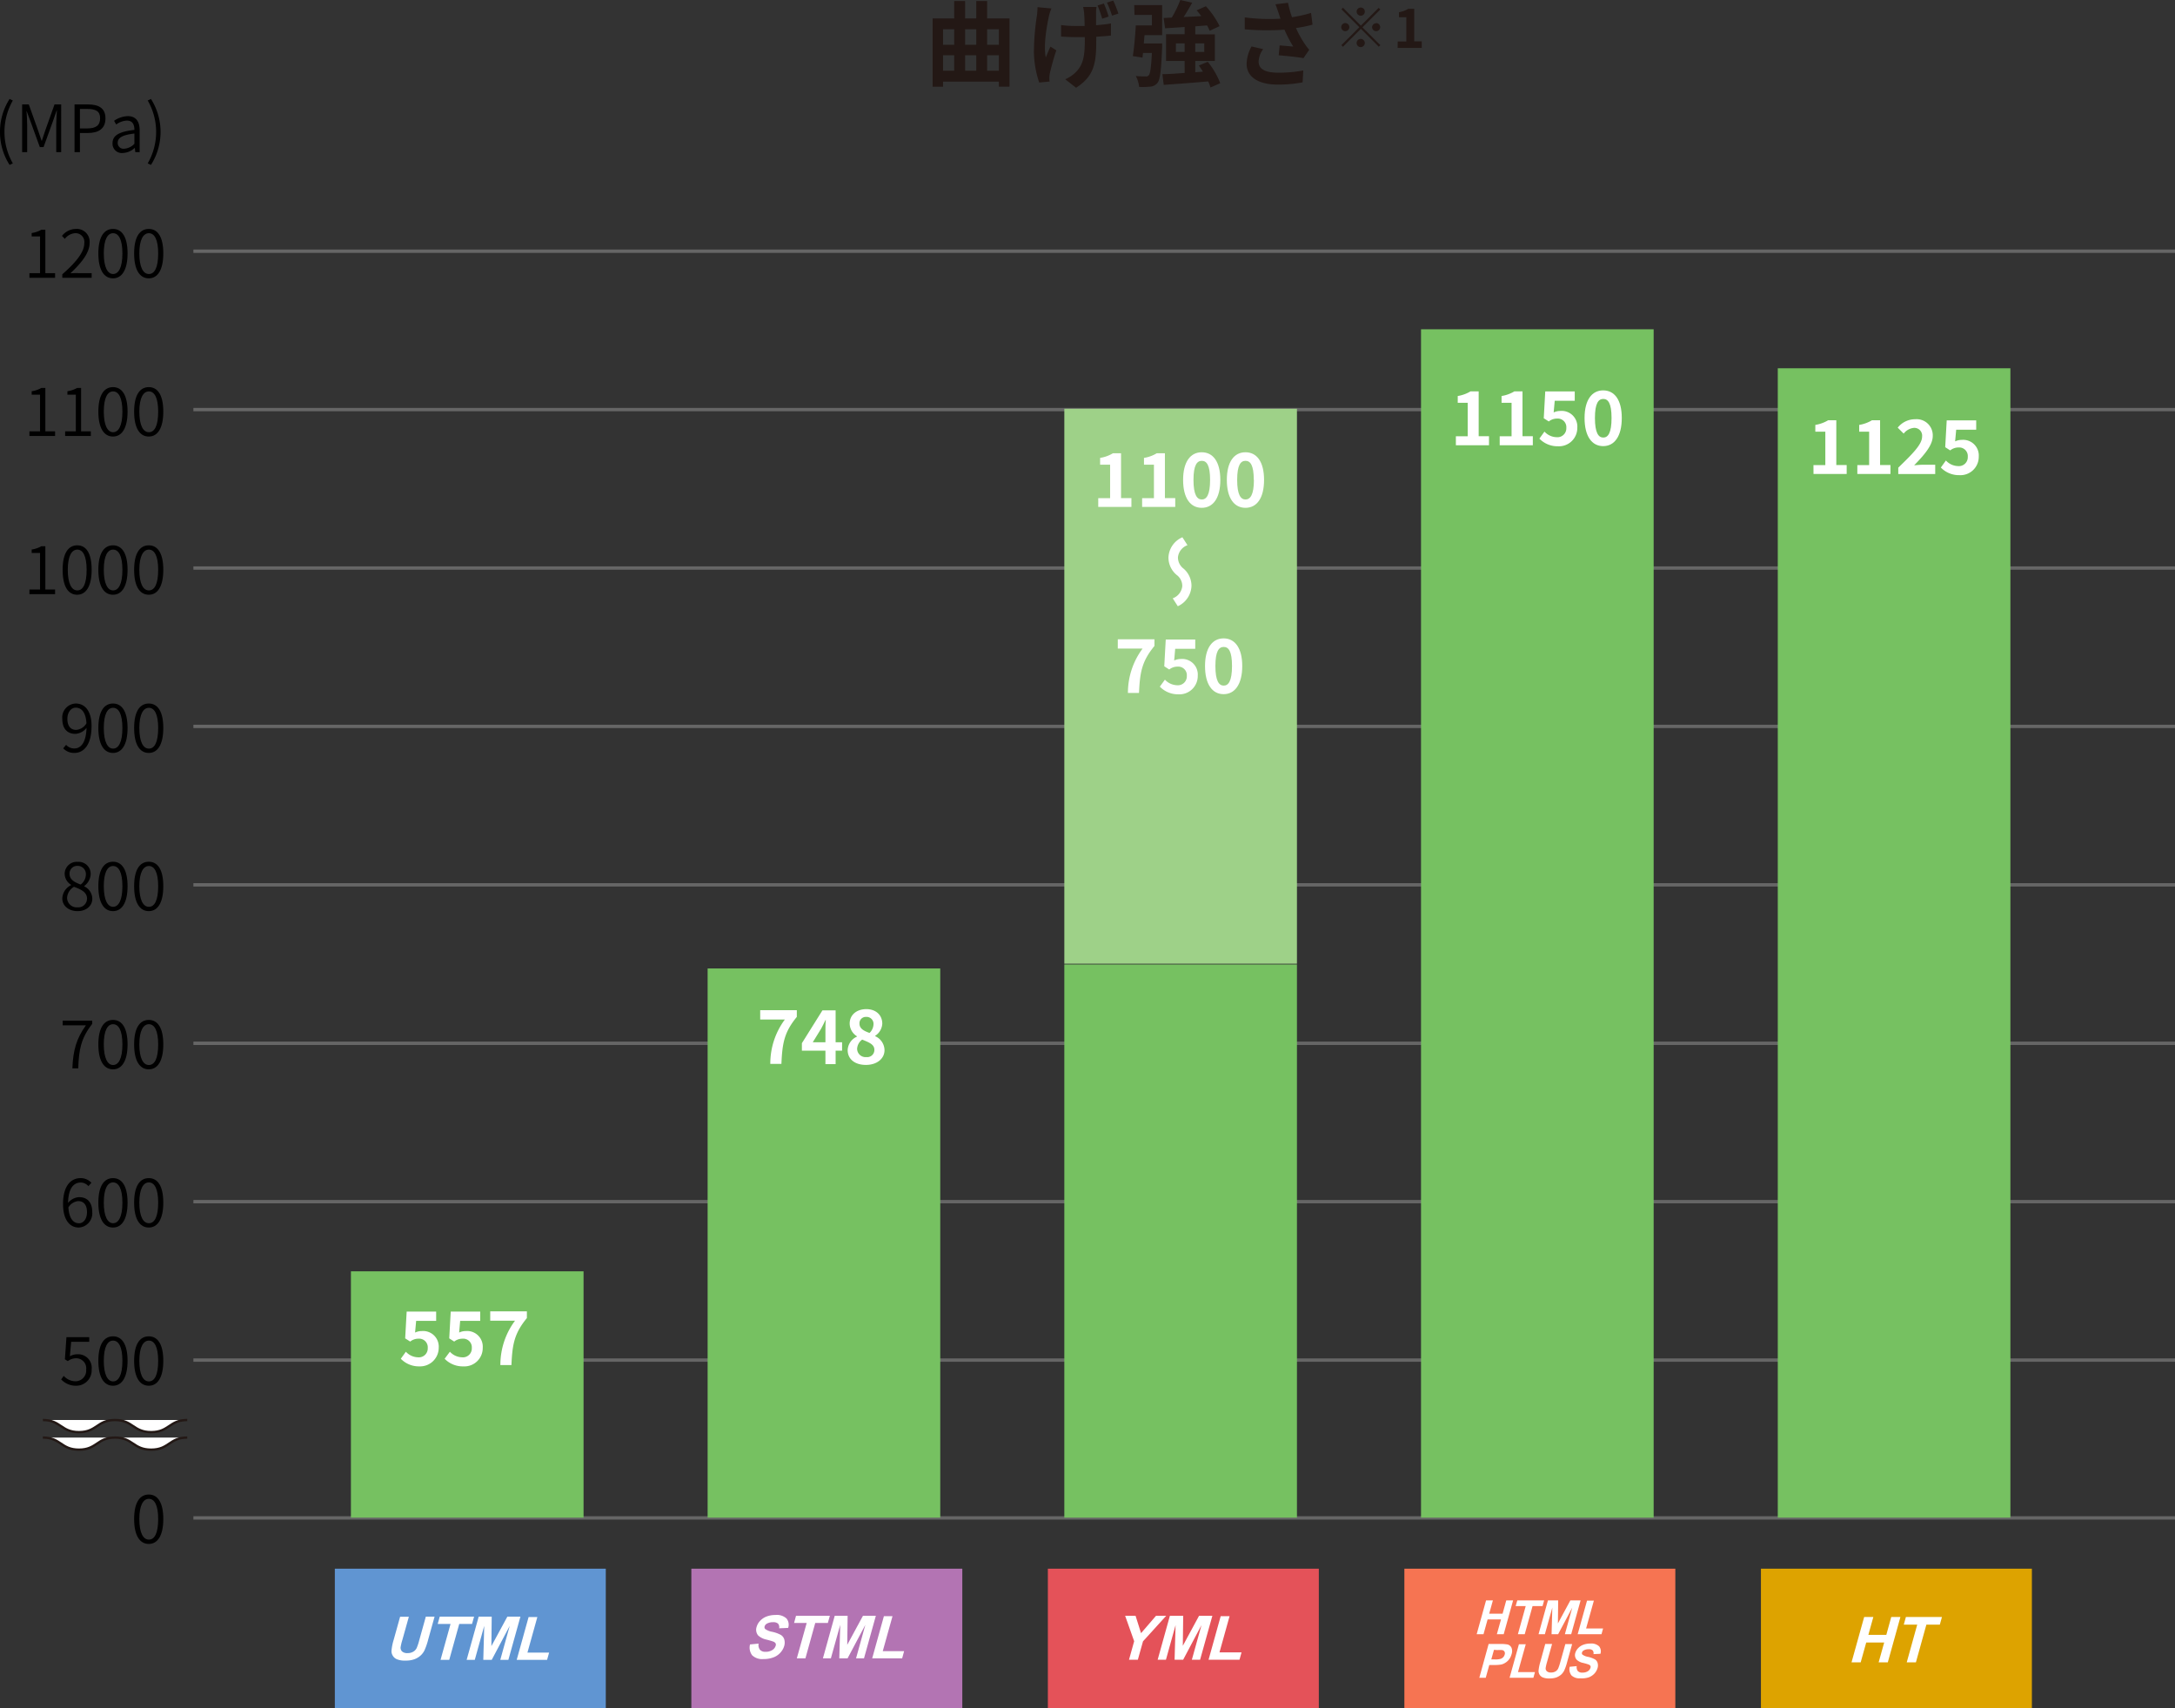 <svg xmlns="http://www.w3.org/2000/svg" width="467.5" height="367.14" viewBox="0 0 467.5 367.14"><rect x="0" y="0" width="467.5" height="367.14" fill="#333333" stroke="none"/><defs><style>.cls-1{fill:#231815;}.cls-2{fill:#b374b3;}.cls-3{fill:#fff;}.cls-4{fill:#6095d2;}.cls-5{fill:#e45259;}.cls-6{fill:#f67452;}.cls-7{fill:#dda300;}.cls-11,.cls-8{fill:none;stroke-miterlimit:10;}.cls-8{stroke:#666;stroke-width:0.72px;}.cls-9{fill:#76c161;}.cls-10{fill:#9ed188;}.cls-11{stroke:#231815;stroke-width:0.5px;}</style></defs><g id="レイヤー_2" data-name="レイヤー 2"><g id="data"><path class="cls-1" d="M218.29,11.26V25.92H216V24.84H204v1.1h-2.24V11.26h4.64V7.52h2.34v3.74h2.4V7.52h2.34v3.74ZM204,13.58v3.34h2.4V13.58Zm0,8.92h2.4V19.18H204Zm4.74-8.92v3.34h2.4V13.58Zm0,5.6V22.5h2.4V19.18Zm4.74-5.6v3.34H216V13.58ZM216,22.5V19.18h-2.52V22.5Z" transform="translate(-1.3 -7.3)"/><path class="cls-1" d="M226.77,10.74c-.5,2.22-1.22,6.42-.68,8.9.26-.62.64-1.6,1-2.32l1.26.8c-.6,1.72-1.12,3.74-1.38,4.86a6.82,6.82,0,0,0-.12,1c0,.22,0,.56.06.84l-2.24.22a21.75,21.75,0,0,1-1.14-6.48,53.36,53.36,0,0,1,.66-8c.08-.54.1-1.22.12-1.72l3,.28C227.07,9.6,226.85,10.32,226.77,10.74Zm10.12-.6c0,.42,0,1.46,0,2.58,1.2-.1,2.32-.22,3.2-.38l0,2.6c-.86.1-2,.18-3.16.26V16c0,4.72-.36,7.62-4.34,10.16l-2.32-1.82a7.6,7.6,0,0,0,2.34-1.6c1.52-1.6,1.86-3.38,1.86-6.76v-.7c-.68,0-1.38,0-2,0-.88,0-2.1-.06-3.1-.12V12.68a21.17,21.17,0,0,0,3,.2c.66,0,1.36,0,2.06,0,0-1.1-.06-2.16-.1-2.7a10,10,0,0,0-.22-1.38H237C236.91,9.2,236.89,9.68,236.89,10.14Zm2.7.72-1.38.46a24.14,24.14,0,0,0-1-2.84l1.36-.42A22.07,22.07,0,0,1,239.59,10.86Zm2.1-.64-1.36.44a26.25,26.25,0,0,0-1.1-2.8l1.36-.44A26.09,26.09,0,0,1,241.69,10.22Z" transform="translate(-1.3 -7.3)"/><path class="cls-1" d="M245.09,8.4h6v6.46h-3.78c-.06.6-.1,1.2-.16,1.78h3.94s0,.6,0,.9c-.2,4.84-.42,6.86-1,7.58a2.2,2.2,0,0,1-1.52.8,17.42,17.42,0,0,1-2.42.06,6.13,6.13,0,0,0-.72-2.34c.86.08,1.68.08,2.08.08a.74.74,0,0,0,.7-.24c.32-.32.52-1.64.68-4.8h-1.9l-.12,1-2.08-.32c.28-1.74.52-4.44.64-6.6h3.46V10.5h-3.74Zm16.4,17.7a8.47,8.47,0,0,0-.5-1.3c-3.42.3-7,.56-9.56.74l-.28-2.3c1.32,0,3-.14,4.78-.26V20.4h-4V14.66h4V13.1c-1.54.12-3,.2-4.2.28l-.32-2.22,1.76-.08A24.65,24.65,0,0,0,255,7.3l2.56.58c-.56,1-1.22,2.12-1.84,3.08,1.22-.06,2.5-.12,3.78-.2-.3-.42-.64-.86-1-1.24l2-.88a18,18,0,0,1,2.94,4.28l-2.14,1a7.52,7.52,0,0,0-.56-1.16l-2.52.2v1.72h4.2V20.4h-4.2v2.42l1.64-.12c-.28-.46-.58-.9-.88-1.32l1.92-.8a17.08,17.08,0,0,1,2.68,4.6Zm-5.56-7.64V16.62h-1.88v1.84Zm2.28-1.84v1.84h1.94V16.62Z" transform="translate(-1.3 -7.3)"/><path class="cls-1" d="M275.45,8.22l2.7-.32A23.39,23.39,0,0,0,279,11a30.12,30.12,0,0,0,4.1-.92l.32,2.52a26.6,26.6,0,0,1-3.56.72,21.91,21.91,0,0,0,1.78,3.26A12.61,12.61,0,0,0,282.71,18l-1.24,1.8c-1.12-.22-3.64-.48-5.32-.62l.2-2.12c1,.08,2.3.2,2.92.24a26.28,26.28,0,0,1-1.88-3.62,53.63,53.63,0,0,1-8.54-.08l0-2.56a41.87,41.87,0,0,0,7.68.28c-.16-.46-.28-.88-.4-1.22S275.71,8.88,275.45,8.22Zm-3.62,12.3c0,1.68,1.5,2.4,4.24,2.4a27.62,27.62,0,0,0,5.36-.48L281.29,25a28.22,28.22,0,0,1-5.38.48c-4.08,0-6.66-1.6-6.66-4.48a8.19,8.19,0,0,1,1.06-3.72l2.5.58A4.82,4.82,0,0,0,271.83,20.52Z" transform="translate(-1.3 -7.3)"/><path class="cls-1" d="M298,9.32l-3.85,3.85L298,17l-.34.34-3.85-3.85-3.85,3.86-.34-.34,3.86-3.86-3.85-3.85.34-.34,3.84,3.85L297.62,9ZM290.45,14a.87.87,0,1,1,.88-.87A.87.87,0,0,1,290.45,14Zm2.45-4.19a.88.88,0,1,1,.87.87A.89.89,0,0,1,292.9,9.85Zm1.75,6.64a.88.88,0,1,1-1.75,0,.88.88,0,0,1,1.75,0Zm2.45-4.19a.87.87,0,1,1-.88.87A.88.88,0,0,1,297.1,12.3Z" transform="translate(-1.3 -7.3)"/><path class="cls-1" d="M301.73,16.21h1.85V11H302V9.92a5.62,5.62,0,0,0,2-.73h1.28v7h1.62V17.6h-5.19Z" transform="translate(-1.3 -7.3)"/><rect class="cls-2" x="148.6" y="337.14" width="58.24" height="30"/><path class="cls-3" d="M170.63,357.17l-1.86.08a1.22,1.22,0,0,0-.23-1,1.53,1.53,0,0,0-1.08-.31,2.61,2.61,0,0,0-1.36.33,1,1,0,0,0-.45.57.56.56,0,0,0,.12.56,3.73,3.73,0,0,0,1.53.61,7.15,7.15,0,0,1,1.81.65,1.7,1.7,0,0,1,.75.94,2.49,2.49,0,0,1,0,1.45,3.62,3.62,0,0,1-.85,1.47,3.78,3.78,0,0,1-1.52,1,5.7,5.7,0,0,1-2.08.34,3.1,3.1,0,0,1-2.44-.81,2.74,2.74,0,0,1-.46-2.33l1.85-.18a1.66,1.66,0,0,0,.29,1.33,1.51,1.51,0,0,0,1.21.43,2.54,2.54,0,0,0,1.45-.38,1.58,1.58,0,0,0,.7-.88.68.68,0,0,0,0-.55,1,1,0,0,0-.55-.4c-.2-.08-.65-.21-1.37-.4a3.75,3.75,0,0,1-1.83-.9,1.92,1.92,0,0,1-.33-1.84,3.09,3.09,0,0,1,.76-1.31,3.66,3.66,0,0,1,1.4-.93,5.35,5.35,0,0,1,1.89-.32,3.07,3.07,0,0,1,2.38.76,2.11,2.11,0,0,1,.35,2" transform="translate(-1.3 -7.3)"/><polygon class="cls-3" points="177.94 348.81 175.23 348.81 173.12 356.41 171.27 356.41 173.39 348.81 170.68 348.81 171.1 347.26 178.37 347.26 177.94 348.81"/><polygon class="cls-3" points="185.71 356.41 184 356.41 186 349.21 182.18 356.41 180.4 356.41 180.6 349.21 178.59 356.41 176.88 356.41 179.42 347.26 182.19 347.26 182.11 353.5 185.49 347.26 188.26 347.26 185.71 356.41"/><polygon class="cls-3" points="193.91 356.41 187.47 356.41 189.99 347.34 191.84 347.34 189.74 354.87 194.33 354.87 193.91 356.41"/><rect class="cls-4" x="71.97" y="337.14" width="58.24" height="30"/><path class="cls-3" d="M93.35,359.62a14.63,14.63,0,0,1-.81,2.37,3.7,3.7,0,0,1-.89,1.16,4.05,4.05,0,0,1-1.3.76,5.38,5.38,0,0,1-1.87.28,4.42,4.42,0,0,1-1.93-.31,1.87,1.87,0,0,1-.86-.8,1.83,1.83,0,0,1-.24-1,11.25,11.25,0,0,1,.47-2.36l1.38-4.95h1.88l-1.4,5a10.24,10.24,0,0,0-.37,1.55,1.1,1.1,0,0,0,.32.91,1.6,1.6,0,0,0,1.14.35,2.32,2.32,0,0,0,1.3-.33,1.81,1.81,0,0,0,.71-.8,12,12,0,0,0,.52-1.58l1.43-5.13h1.88Z" transform="translate(-1.3 -7.3)"/><polygon class="cls-3" points="101.46 349.02 98.71 349.02 96.56 356.74 94.69 356.74 96.84 349.02 94.08 349.02 94.52 347.45 101.9 347.45 101.46 349.02"/><polygon class="cls-3" points="109.27 356.74 107.53 356.74 109.56 349.43 105.69 356.74 103.88 356.74 104.08 349.43 102.05 356.74 100.3 356.74 102.89 347.45 105.69 347.45 105.62 353.78 109.05 347.45 111.86 347.45 109.27 356.74"/><polygon class="cls-3" points="117.59 356.74 111.06 356.74 113.62 347.53 115.5 347.53 113.37 355.17 118.03 355.17 117.59 356.74"/><rect class="cls-5" x="225.23" y="337.14" width="58.24" height="30"/><polygon class="cls-3" points="242.67 356.71 243.78 352.73 241.84 347.26 244.08 347.26 245.26 351 248.48 347.26 250.67 347.26 245.68 352.75 244.57 356.71 242.67 356.71"/><polygon class="cls-3" points="248.83 356.71 251.46 347.26 254.32 347.26 254.24 353.71 257.73 347.26 260.59 347.26 257.95 356.71 256.18 356.71 258.25 349.27 254.31 356.71 252.47 356.71 252.68 349.27 250.61 356.71 248.83 356.71"/><polygon class="cls-3" points="259.77 356.71 262.38 347.34 264.29 347.34 262.12 355.12 266.86 355.12 266.42 356.71 259.77 356.71"/><rect class="cls-6" x="301.86" y="337.14" width="58.24" height="30"/><polygon class="cls-3" points="317.4 351.22 319.42 343.95 320.89 343.95 320.09 346.81 322.97 346.81 323.76 343.95 325.23 343.95 323.21 351.22 321.74 351.22 322.63 348.04 319.75 348.04 318.87 351.22 317.4 351.22"/><polygon class="cls-3" points="326.26 351.22 327.94 345.18 325.78 345.18 326.13 343.95 331.9 343.95 331.56 345.18 329.41 345.18 327.73 351.22 326.26 351.22"/><polygon class="cls-3" points="330.7 351.22 332.72 343.95 334.92 343.95 334.86 348.91 337.54 343.95 339.74 343.95 337.72 351.22 336.36 351.22 337.95 345.5 334.91 351.22 333.5 351.22 333.66 345.5 332.06 351.22 330.7 351.22"/><polygon class="cls-3" points="339.11 351.22 341.12 344.01 342.59 344.01 340.92 349.99 344.57 349.99 344.23 351.22 339.11 351.22"/><path class="cls-3" d="M319.27,367.88l2-7.26h2.36a8.17,8.17,0,0,1,1.71.11,1.29,1.29,0,0,1,.85.71,2,2,0,0,1,0,1.41,3.15,3.15,0,0,1-.56,1.13,3,3,0,0,1-.82.71,2.74,2.74,0,0,1-.85.35,8.93,8.93,0,0,1-1.55.1h-1l-.76,2.74Zm3.15-6-.58,2.06h.81a4,4,0,0,0,1.19-.12,1.43,1.43,0,0,0,.56-.35,1.34,1.34,0,0,0,.32-.57.79.79,0,0,0-.05-.65.73.73,0,0,0-.5-.32,5.91,5.91,0,0,0-1,0Z" transform="translate(-1.3 -7.3)"/><polygon class="cls-3" points="324.47 360.59 326.48 353.38 327.95 353.38 326.28 359.36 329.93 359.36 329.59 360.59 324.47 360.59"/><path class="cls-3" d="M333.44,360.62h1.47l-1.1,3.93a8.39,8.39,0,0,0-.28,1.22.85.85,0,0,0,.25.71,1.23,1.23,0,0,0,.89.27,1.78,1.78,0,0,0,1-.25,1.46,1.46,0,0,0,.56-.63,10.08,10.08,0,0,0,.41-1.23l1.12-4h1.46l-1.06,3.81a11.07,11.07,0,0,1-.63,1.85,3,3,0,0,1-.69.92,3.64,3.64,0,0,1-1,.59,4.44,4.44,0,0,1-1.46.22,3.49,3.49,0,0,1-1.51-.24,1.5,1.5,0,0,1-.87-1.43,9.81,9.81,0,0,1,.37-1.85Z" transform="translate(-1.3 -7.3)"/><path class="cls-3" d="M338.74,365.52l1.47-.14a1.35,1.35,0,0,0,.23,1.06,1.24,1.24,0,0,0,1,.33,2,2,0,0,0,1.16-.3,1.26,1.26,0,0,0,.55-.7.55.55,0,0,0,0-.44.83.83,0,0,0-.44-.31c-.15-.06-.52-.17-1.09-.32a2.81,2.81,0,0,1-1.45-.72,1.52,1.52,0,0,1-.26-1.46,2.52,2.52,0,0,1,.6-1,2.83,2.83,0,0,1,1.11-.73,4.22,4.22,0,0,1,1.5-.26,2.46,2.46,0,0,1,1.9.6,1.7,1.7,0,0,1,.28,1.6l-1.49.07a1,1,0,0,0-.18-.81,1.21,1.21,0,0,0-.86-.24,2.07,2.07,0,0,0-1.07.26.72.72,0,0,0-.36.45.43.43,0,0,0,.09.44,2.86,2.86,0,0,0,1.22.49,5.54,5.54,0,0,1,1.43.52,1.32,1.32,0,0,1,.6.74,1.93,1.93,0,0,1,0,1.16,3,3,0,0,1-.67,1.17,3.23,3.23,0,0,1-1.21.81A4.86,4.86,0,0,1,341,368a2.49,2.49,0,0,1-1.93-.63,2.17,2.17,0,0,1-.37-1.86" transform="translate(-1.3 -7.3)"/><rect class="cls-7" x="378.5" y="337.14" width="58.24" height="30"/><polygon class="cls-3" points="405.77 357.27 403.8 357.27 404.99 353.01 401.13 353.01 399.94 357.27 397.97 357.27 400.69 347.52 402.66 347.52 401.59 351.36 405.45 351.36 406.51 347.52 408.48 347.52 405.77 357.27"/><polygon class="cls-3" points="416.95 349.17 414.06 349.17 411.81 357.27 409.84 357.27 412.09 349.17 409.2 349.17 409.66 347.52 417.41 347.52 416.95 349.17"/><line class="cls-8" x1="41.57" y1="292.31" x2="467.5" y2="292.31"/><line class="cls-8" x1="41.57" y1="326.23" x2="467.5" y2="326.23"/><line class="cls-8" x1="41.57" y1="258.26" x2="467.5" y2="258.26"/><line class="cls-8" x1="41.57" y1="224.22" x2="467.5" y2="224.22"/><line class="cls-8" x1="41.57" y1="190.17" x2="467.5" y2="190.17"/><line class="cls-8" x1="41.57" y1="156.12" x2="467.5" y2="156.12"/><line class="cls-8" x1="41.57" y1="122.08" x2="467.5" y2="122.08"/><line class="cls-8" x1="41.57" y1="88.03" x2="467.5" y2="88.03"/><line class="cls-8" x1="41.57" y1="53.99" x2="467.5" y2="53.99"/><path d="M7.62,66H9.91V58.12H8.11v-.74a5.83,5.83,0,0,0,2.07-.7h.87V66h2.09v1H7.62Z" transform="translate(-1.3 -7.3)"/><path d="M14.69,66.25c3.27-2.86,4.73-4.93,4.73-6.71a1.88,1.88,0,0,0-2-2.12,3,3,0,0,0-2.18,1.22L14.62,58a3.86,3.86,0,0,1,3-1.5,2.76,2.76,0,0,1,2.94,3c0,2.07-1.62,4.18-4.13,6.54A16.19,16.19,0,0,1,18.09,66H21v1H14.69Z" transform="translate(-1.3 -7.3)"/><path d="M22.44,61.76c0-3.55,1.22-5.26,3.15-5.26s3.13,1.72,3.13,5.26-1.21,5.36-3.13,5.36S22.44,65.35,22.44,61.76Zm5.17,0c0-3-.81-4.34-2-4.34s-2,1.35-2,4.34.83,4.43,2,4.43S27.61,64.82,27.61,61.76Z" transform="translate(-1.3 -7.3)"/><path d="M30.13,61.76c0-3.55,1.22-5.26,3.15-5.26s3.12,1.72,3.12,5.26-1.2,5.36-3.12,5.36S30.13,65.35,30.13,61.76Zm5.17,0c0-3-.82-4.34-2-4.34s-2.05,1.35-2.05,4.34.83,4.43,2.05,4.43S35.3,64.82,35.3,61.76Z" transform="translate(-1.3 -7.3)"/><path d="M7.62,100H9.91V92.12H8.11v-.74a5.83,5.83,0,0,0,2.07-.7h.87V100h2.09v1H7.62Z" transform="translate(-1.3 -7.3)"/><path d="M15.3,100h2.3V92.12H15.79v-.74a5.89,5.89,0,0,0,2.08-.7h.86V100h2.09v1H15.3Z" transform="translate(-1.3 -7.3)"/><path d="M22.44,95.76c0-3.55,1.22-5.26,3.15-5.26s3.13,1.72,3.13,5.26-1.21,5.36-3.13,5.36S22.44,99.35,22.44,95.76Zm5.17,0c0-3-.81-4.34-2-4.34s-2,1.35-2,4.34.83,4.43,2,4.43S27.61,98.82,27.61,95.76Z" transform="translate(-1.3 -7.3)"/><path d="M30.13,95.76c0-3.55,1.22-5.26,3.15-5.26s3.12,1.72,3.12,5.26-1.2,5.36-3.12,5.36S30.13,99.35,30.13,95.76Zm5.17,0c0-3-.82-4.34-2-4.34s-2.05,1.35-2.05,4.34.83,4.43,2.05,4.43S35.3,98.82,35.3,95.76Z" transform="translate(-1.3 -7.3)"/><path d="M7.62,134H9.91v-7.86H8.11v-.74a5.83,5.83,0,0,0,2.07-.7h.87V134h2.09v1H7.62Z" transform="translate(-1.3 -7.3)"/><path d="M14.76,129.76c0-3.55,1.21-5.26,3.15-5.26S21,126.22,21,129.76s-1.2,5.36-3.12,5.36S14.76,133.35,14.76,129.76Zm5.16,0c0-3-.81-4.34-2-4.34s-2.05,1.35-2.05,4.34.83,4.43,2.05,4.43S19.92,132.82,19.92,129.76Z" transform="translate(-1.3 -7.3)"/><path d="M22.44,129.76c0-3.55,1.22-5.26,3.15-5.26s3.13,1.72,3.13,5.26-1.21,5.36-3.13,5.36S22.44,133.35,22.44,129.76Zm5.17,0c0-3-.81-4.34-2-4.34s-2,1.35-2,4.34.83,4.43,2,4.43S27.61,132.82,27.61,129.76Z" transform="translate(-1.3 -7.3)"/><path d="M30.13,129.76c0-3.55,1.22-5.26,3.15-5.26s3.12,1.72,3.12,5.26-1.2,5.36-3.12,5.36S30.13,133.35,30.13,129.76Zm5.17,0c0-3-.82-4.34-2-4.34s-2.05,1.35-2.05,4.34.83,4.43,2.05,4.43S35.3,132.82,35.3,129.76Z" transform="translate(-1.3 -7.3)"/><path d="M15.51,167.38a2.36,2.36,0,0,0,1.75.78c1.35,0,2.54-1.13,2.64-4.44a3.23,3.23,0,0,1-2.41,1.3c-1.71,0-2.8-1.1-2.8-3.22a3,3,0,0,1,2.88-3.3c2,0,3.41,1.62,3.41,4.83,0,4.2-1.78,5.79-3.69,5.79a3.19,3.19,0,0,1-2.41-1Zm4.37-4.62c-.11-2.15-.92-3.37-2.31-3.37-1,0-1.79,1-1.79,2.41s.62,2.37,1.89,2.37A2.83,2.83,0,0,0,19.88,162.76Z" transform="translate(-1.3 -7.3)"/><path d="M22.44,163.76c0-3.55,1.22-5.26,3.15-5.26s3.13,1.72,3.13,5.26-1.21,5.36-3.13,5.36S22.44,167.35,22.44,163.76Zm5.17,0c0-3-.81-4.34-2-4.34s-2,1.35-2,4.34.83,4.43,2,4.43S27.61,166.82,27.61,163.76Z" transform="translate(-1.3 -7.3)"/><path d="M30.13,163.76c0-3.55,1.22-5.26,3.15-5.26s3.12,1.72,3.12,5.26-1.2,5.36-3.12,5.36S30.13,167.35,30.13,163.76Zm5.17,0c0-3-.82-4.34-2-4.34s-2.05,1.35-2.05,4.34.83,4.43,2.05,4.43S35.3,166.82,35.3,163.76Z" transform="translate(-1.3 -7.3)"/><path d="M14.69,200.38a3.32,3.32,0,0,1,1.9-2.85v-.06a2.84,2.84,0,0,1-1.39-2.35A2.59,2.59,0,0,1,18,192.53a2.59,2.59,0,0,1,2.79,2.7,3.41,3.41,0,0,1-1.39,2.49v.07a3,3,0,0,1,1.74,2.69c0,1.47-1.27,2.64-3.16,2.64S14.69,202,14.69,200.38Zm5.32.07c0-1.43-1.32-2-2.8-2.56a2.9,2.9,0,0,0-1.49,2.41,2.06,2.06,0,0,0,2.23,2A1.87,1.87,0,0,0,20,200.45Zm-.25-5.16a1.77,1.77,0,0,0-1.82-1.9,1.64,1.64,0,0,0-1.69,1.73c0,1.27,1.17,1.82,2.39,2.29A2.8,2.8,0,0,0,19.76,195.29Z" transform="translate(-1.3 -7.3)"/><path d="M22.44,197.76c0-3.55,1.22-5.26,3.15-5.26s3.13,1.72,3.13,5.26-1.21,5.36-3.13,5.36S22.44,201.35,22.44,197.76Zm5.17,0c0-3-.81-4.34-2-4.34s-2,1.35-2,4.34.83,4.43,2,4.43S27.61,200.82,27.61,197.76Z" transform="translate(-1.3 -7.3)"/><path d="M30.13,197.76c0-3.55,1.22-5.26,3.15-5.26s3.12,1.72,3.12,5.26-1.2,5.36-3.12,5.36S30.13,201.35,30.13,197.76Zm5.17,0c0-3-.82-4.34-2-4.34s-2.05,1.35-2.05,4.34.83,4.43,2.05,4.43S35.3,200.82,35.3,197.76Z" transform="translate(-1.3 -7.3)"/><path d="M19.77,227.66h-5v-1h6.35v.69c-2.43,3.12-2.87,5.56-3,9.56H16.86C17,233,17.75,230.46,19.77,227.66Z" transform="translate(-1.3 -7.3)"/><path d="M22.44,231.76c0-3.55,1.22-5.26,3.15-5.26s3.13,1.72,3.13,5.26-1.21,5.36-3.13,5.36S22.44,235.35,22.44,231.76Zm5.17,0c0-3-.81-4.34-2-4.34s-2,1.35-2,4.34.83,4.43,2,4.43S27.61,234.82,27.61,231.76Z" transform="translate(-1.3 -7.3)"/><path d="M30.13,231.76c0-3.55,1.22-5.26,3.15-5.26s3.12,1.72,3.12,5.26-1.2,5.36-3.12,5.36S30.13,235.35,30.13,231.76Zm5.17,0c0-3-.82-4.34-2-4.34s-2.05,1.35-2.05,4.34.83,4.43,2.05,4.43S35.3,234.82,35.3,231.76Z" transform="translate(-1.3 -7.3)"/><path d="M20.3,262.23a2.2,2.2,0,0,0-1.65-.78c-1.44,0-2.66,1.11-2.72,4.38a3.25,3.25,0,0,1,2.37-1.24c1.74,0,2.83,1.08,2.83,3.22a3.06,3.06,0,0,1-2.89,3.31c-2,0-3.39-1.71-3.39-5.06,0-4.05,1.8-5.56,3.76-5.56a3.12,3.12,0,0,1,2.34,1ZM20,267.81c0-1.43-.61-2.37-1.92-2.37A2.78,2.78,0,0,0,16,266.8c.14,2.17.93,3.4,2.28,3.4C19.27,270.2,20,269.22,20,267.81Z" transform="translate(-1.3 -7.3)"/><path d="M22.44,265.76c0-3.55,1.22-5.26,3.15-5.26s3.13,1.72,3.13,5.26-1.21,5.36-3.13,5.36S22.44,269.35,22.44,265.76Zm5.17,0c0-3-.81-4.34-2-4.34s-2,1.35-2,4.34.83,4.43,2,4.43S27.61,268.82,27.61,265.76Z" transform="translate(-1.3 -7.3)"/><path d="M30.13,265.76c0-3.55,1.22-5.26,3.15-5.26s3.12,1.72,3.12,5.26-1.2,5.36-3.12,5.36S30.13,269.35,30.13,265.76Zm5.17,0c0-3-.82-4.34-2-4.34s-2.05,1.35-2.05,4.34.83,4.43,2.05,4.43S35.3,268.82,35.3,265.76Z" transform="translate(-1.3 -7.3)"/><path d="M14.45,303.76,15,303a3.42,3.42,0,0,0,2.57,1.16,2.31,2.31,0,0,0,2.25-2.52,2.15,2.15,0,0,0-2.2-2.42,2.88,2.88,0,0,0-1.74.61l-.63-.39.33-4.76h4.9v1H16.6l-.28,3.11a3.08,3.08,0,0,1,1.6-.43A2.91,2.91,0,0,1,21,301.61a3.31,3.31,0,0,1-3.31,3.51A4.3,4.3,0,0,1,14.45,303.76Z" transform="translate(-1.3 -7.3)"/><path d="M22.44,299.76c0-3.55,1.22-5.26,3.15-5.26s3.13,1.72,3.13,5.26-1.21,5.36-3.13,5.36S22.44,303.35,22.44,299.76Zm5.17,0c0-3-.81-4.34-2-4.34s-2,1.35-2,4.34.83,4.43,2,4.43S27.61,302.82,27.61,299.76Z" transform="translate(-1.3 -7.3)"/><path d="M30.13,299.76c0-3.55,1.22-5.26,3.15-5.26s3.12,1.72,3.12,5.26-1.2,5.36-3.12,5.36S30.13,303.35,30.13,299.76Zm5.17,0c0-3-.82-4.34-2-4.34s-2.05,1.35-2.05,4.34.83,4.43,2.05,4.43S35.3,302.82,35.3,299.76Z" transform="translate(-1.3 -7.3)"/><path d="M30.13,333.76c0-3.55,1.22-5.26,3.15-5.26s3.12,1.72,3.12,5.26-1.2,5.36-3.12,5.36S30.13,337.35,30.13,333.76Zm5.17,0c0-3-.82-4.34-2-4.34s-2.05,1.35-2.05,4.34.83,4.43,2.05,4.43S35.3,336.82,35.3,333.76Z" transform="translate(-1.3 -7.3)"/><path d="M1.3,35.66a13,13,0,0,1,2.06-7.09l.7.33a13.58,13.58,0,0,0,0,13.51l-.7.33A13,13,0,0,1,1.3,35.66Z" transform="translate(-1.3 -7.3)"/><path d="M6.06,29.74H7.49l2,5.61.74,2.18h.07c.25-.73.48-1.45.72-2.18l2-5.61h1.43V40H13.39V34.07c0-.87.08-2.07.14-3h-.06l-.81,2.33-2,5.52h-.8l-2-5.52L7,31.1H7c.06.9.14,2.1.14,3V40H6.06Z" transform="translate(-1.3 -7.3)"/><path d="M17.32,29.74h2.84c2.31,0,3.81.77,3.81,3s-1.5,3.14-3.75,3.14H18.48V40H17.32Zm2.73,5.16c1.88,0,2.77-.66,2.77-2.19s-.95-2-2.83-2H18.48V34.9Z" transform="translate(-1.3 -7.3)"/><path d="M25.49,38.05c0-1.65,1.45-2.47,4.7-2.83,0-1-.31-2-1.61-2a4.07,4.07,0,0,0-2.3.84l-.46-.8a5.5,5.5,0,0,1,2.94-1c1.83,0,2.56,1.24,2.56,3.07V40h-.94l-.1-.93h0a4,4,0,0,1-2.55,1.11A2,2,0,0,1,25.49,38.05Zm4.7.15V36c-2.68.31-3.59.95-3.59,2A1.23,1.23,0,0,0,28,39.26,3.27,3.27,0,0,0,30.19,38.2Z" transform="translate(-1.3 -7.3)"/><path d="M33.05,42.41a13.51,13.51,0,0,0,0-13.51l.7-.33a13.21,13.21,0,0,1,0,14.17Z" transform="translate(-1.3 -7.3)"/></g><g id="レイヤー_6" data-name="レイヤー 6"><rect class="cls-9" x="75.43" y="273.23" width="50" height="52.94"/><rect class="cls-9" x="152.1" y="208.14" width="50" height="118.03"/><rect class="cls-9" x="228.77" y="207.28" width="50" height="118.89"/><rect class="cls-10" x="228.77" y="87.85" width="50" height="119.27"/><rect class="cls-9" x="305.44" y="70.77" width="50" height="255.4"/><rect class="cls-9" x="382.12" y="79.15" width="50" height="247.02"/><path class="cls-3" d="M10.51,312.49c3.88,0,3.88,2.6,7.76,2.6s3.88-2.6,7.75-2.6,3.88,2.6,7.77,2.6,3.88-2.6,7.76-2.6" transform="translate(-1.3 -7.3)"/><path class="cls-11" d="M10.51,312.49c3.88,0,3.88,2.6,7.76,2.6s3.88-2.6,7.75-2.6,3.88,2.6,7.77,2.6,3.88-2.6,7.76-2.6" transform="translate(-1.3 -7.3)"/><path class="cls-3" d="M10.51,316.26c3.88,0,3.88,2.6,7.76,2.6s3.88-2.6,7.75-2.6,3.88,2.6,7.77,2.6,3.88-2.6,7.76-2.6" transform="translate(-1.3 -7.3)"/><path class="cls-11" d="M10.51,316.26c3.88,0,3.88,2.6,7.76,2.6s3.88-2.6,7.75-2.6,3.88,2.6,7.77,2.6,3.88-2.6,7.76-2.6" transform="translate(-1.3 -7.3)"/><path class="cls-3" d="M87.45,299.32l1.09-1.51a3.65,3.65,0,0,0,2.61,1.2,1.91,1.91,0,0,0,2.09-2,1.85,1.85,0,0,0-2-2,2.79,2.79,0,0,0-1.77.62l-1.08-.69.32-5.76h6.34v2h-4.3l-.23,2.51a3.29,3.29,0,0,1,1.43-.32,3.36,3.36,0,0,1,3.65,3.59,4,4,0,0,1-4.15,4A5.4,5.4,0,0,1,87.45,299.32Z" transform="translate(-1.3 -7.3)"/><path class="cls-3" d="M96.87,299.32,98,297.81a3.67,3.67,0,0,0,2.61,1.2,1.91,1.91,0,0,0,2.1-2,1.85,1.85,0,0,0-2-2,2.82,2.82,0,0,0-1.78.62l-1.07-.69.32-5.76h6.34v2h-4.31l-.22,2.51a3.28,3.28,0,0,1,1.42-.32,3.36,3.36,0,0,1,3.65,3.59,3.94,3.94,0,0,1-4.15,4A5.4,5.4,0,0,1,96.87,299.32Z" transform="translate(-1.3 -7.3)"/><path class="cls-3" d="M112,291.14h-5.33v-2h7.88v1.44c-2.69,3.28-3.13,5.6-3.32,10.1h-2.38A15.9,15.9,0,0,1,112,291.14Z" transform="translate(-1.3 -7.3)"/><path class="cls-3" d="M170,226.41H164.7v-2h7.87v1.44c-2.69,3.28-3.12,5.6-3.31,10.1h-2.39A15.88,15.88,0,0,1,170,226.41Z" transform="translate(-1.3 -7.3)"/><path class="cls-3" d="M178.72,233.11h-5.06V231.5l4.42-7.06h2.83v6.86h1.39v1.81h-1.39V236h-2.19Zm0-1.81V229c0-.69,0-1.78.08-2.47h-.07c-.29.63-.61,1.22-.94,1.86L176,231.3Z" transform="translate(-1.3 -7.3)"/><path class="cls-3" d="M183.5,233a3.3,3.3,0,0,1,2-2.91v-.07a3.29,3.29,0,0,1-1.57-2.72c0-1.9,1.52-3.12,3.57-3.12s3.44,1.25,3.44,3.14a3.32,3.32,0,0,1-1.52,2.59V230a3.34,3.34,0,0,1,2,3c0,1.79-1.59,3.17-4,3.17S183.5,234.89,183.5,233Zm5.74-.08c0-1.15-1.1-1.57-2.62-2.19a2.62,2.62,0,0,0-1.09,2,1.82,1.82,0,0,0,2,1.76A1.54,1.54,0,0,0,189.24,233Zm-.19-5.44a1.49,1.49,0,0,0-1.57-1.63,1.36,1.36,0,0,0-1.44,1.45c0,1.06.93,1.56,2.16,2A2.71,2.71,0,0,0,189.05,227.51Z" transform="translate(-1.3 -7.3)"/><path class="cls-3" d="M237.36,114.36h2.55v-7.19h-2.15v-1.46a7.55,7.55,0,0,0,2.76-1h1.74v9.64h2.23v1.9h-7.13Z" transform="translate(-1.3 -7.3)"/><path class="cls-3" d="M246.79,114.36h2.54v-7.19h-2.14v-1.46a7.5,7.5,0,0,0,2.75-1h1.75v9.64h2.22v1.9h-7.12Z" transform="translate(-1.3 -7.3)"/><path class="cls-3" d="M255.6,110.44c0-3.91,1.59-5.94,4-5.94s4,2,4,5.94-1.57,6-4,6S255.6,114.36,255.6,110.44Zm5.8,0c0-3.21-.76-4.1-1.78-4.1s-1.79.89-1.79,4.1.77,4.21,1.79,4.21S261.4,113.65,261.4,110.44Z" transform="translate(-1.3 -7.3)"/><path class="cls-3" d="M265,110.44c0-3.91,1.58-5.94,4-5.94s4,2,4,5.94-1.57,6-4,6S265,114.36,265,110.44Zm5.79,0c0-3.21-.75-4.1-1.78-4.1s-1.79.89-1.79,4.1.77,4.21,1.79,4.21S270.82,113.65,270.82,110.44Z" transform="translate(-1.3 -7.3)"/><path class="cls-3" d="M252.45,127.12a4.94,4.94,0,0,1,3-4.35l1.09,1.7a3.11,3.11,0,0,0-2.05,2.6,3,3,0,0,0,1.15,2.39,4.86,4.86,0,0,1,1.76,3.78,5,5,0,0,1-2.94,4.35l-1.09-1.7a3.13,3.13,0,0,0,2.05-2.6,2.93,2.93,0,0,0-1.16-2.39A4.86,4.86,0,0,1,252.45,127.12Z" transform="translate(-1.3 -7.3)"/><path class="cls-3" d="M246.89,146.69h-5.33v-2h7.88v1.44c-2.69,3.28-3.12,5.6-3.32,10.1h-2.38A15.9,15.9,0,0,1,246.89,146.69Z" transform="translate(-1.3 -7.3)"/><path class="cls-3" d="M250.6,154.87l1.09-1.5a3.71,3.71,0,0,0,2.61,1.2,1.92,1.92,0,0,0,2.1-2,1.85,1.85,0,0,0-2-2,2.82,2.82,0,0,0-1.78.62l-1.07-.69.32-5.76h6.34v2H253.9l-.22,2.51a3.43,3.43,0,0,1,1.42-.32,3.36,3.36,0,0,1,3.65,3.59,3.94,3.94,0,0,1-4.15,4A5.4,5.4,0,0,1,250.6,154.87Z" transform="translate(-1.3 -7.3)"/><path class="cls-3" d="M260.31,150.44c0-3.91,1.59-5.94,4-5.94s4,2.05,4,5.94-1.56,6.05-4,6.05S260.31,154.36,260.31,150.44Zm5.8,0c0-3.21-.75-4.1-1.78-4.1s-1.79.89-1.79,4.1.77,4.21,1.79,4.21S266.11,153.65,266.11,150.44Z" transform="translate(-1.3 -7.3)"/><path class="cls-3" d="M314.23,101.06h2.54V93.87h-2.14V92.41a7.68,7.68,0,0,0,2.75-1h1.75v9.64h2.22V103h-7.12Z" transform="translate(-1.3 -7.3)"/><path class="cls-3" d="M323.65,101.06h2.55V93.87h-2.15V92.41a7.74,7.74,0,0,0,2.76-1h1.74v9.64h2.22V103h-7.12Z" transform="translate(-1.3 -7.3)"/><path class="cls-3" d="M332.18,101.57l1.09-1.51a3.65,3.65,0,0,0,2.61,1.2,1.91,1.91,0,0,0,2.09-2,1.85,1.85,0,0,0-2-2,2.79,2.79,0,0,0-1.77.62l-1.08-.69.32-5.76h6.34v2h-4.3l-.23,2.51a3.29,3.29,0,0,1,1.43-.32,3.36,3.36,0,0,1,3.65,3.59,3.94,3.94,0,0,1-4.15,4A5.4,5.4,0,0,1,332.18,101.57Z" transform="translate(-1.3 -7.3)"/><path class="cls-3" d="M341.89,97.13c0-3.9,1.59-5.93,4-5.93s4,2,4,5.93-1.57,6.05-4,6.05S341.89,101.06,341.89,97.13Zm5.8,0c0-3.2-.76-4.09-1.78-4.09s-1.79.89-1.79,4.09.76,4.21,1.79,4.21S347.69,100.35,347.69,97.13Z" transform="translate(-1.3 -7.3)"/><path class="cls-3" d="M391.09,107.26h2.55v-7.18h-2.15V98.62a7.74,7.74,0,0,0,2.76-1H396v9.63h2.23v1.91h-7.13Z" transform="translate(-1.3 -7.3)"/><path class="cls-3" d="M400.52,107.26h2.54v-7.18h-2.14V98.62a7.68,7.68,0,0,0,2.75-1h1.74v9.63h2.23v1.91h-7.12Z" transform="translate(-1.3 -7.3)"/><path class="cls-3" d="M409.32,107.81c3.09-3,5.12-5,5.12-6.68a1.67,1.67,0,0,0-1.78-1.87,3.16,3.16,0,0,0-2.18,1.23l-1.28-1.28A4.78,4.78,0,0,1,413,97.4a3.46,3.46,0,0,1,3.73,3.6c0,2-1.86,4.1-4,6.31.59-.06,1.37-.13,1.93-.13h2.6v2h-7.94Z" transform="translate(-1.3 -7.3)"/><path class="cls-3" d="M418.47,107.78l1.09-1.51a3.65,3.65,0,0,0,2.61,1.2,1.91,1.91,0,0,0,2.09-2,1.85,1.85,0,0,0-2-2,2.85,2.85,0,0,0-1.78.63l-1.07-.69.32-5.76h6.34v2h-4.3l-.23,2.51a3.29,3.29,0,0,1,1.43-.32,3.36,3.36,0,0,1,3.65,3.58,3.94,3.94,0,0,1-4.15,4A5.4,5.4,0,0,1,418.47,107.78Z" transform="translate(-1.3 -7.3)"/></g></g></svg>
